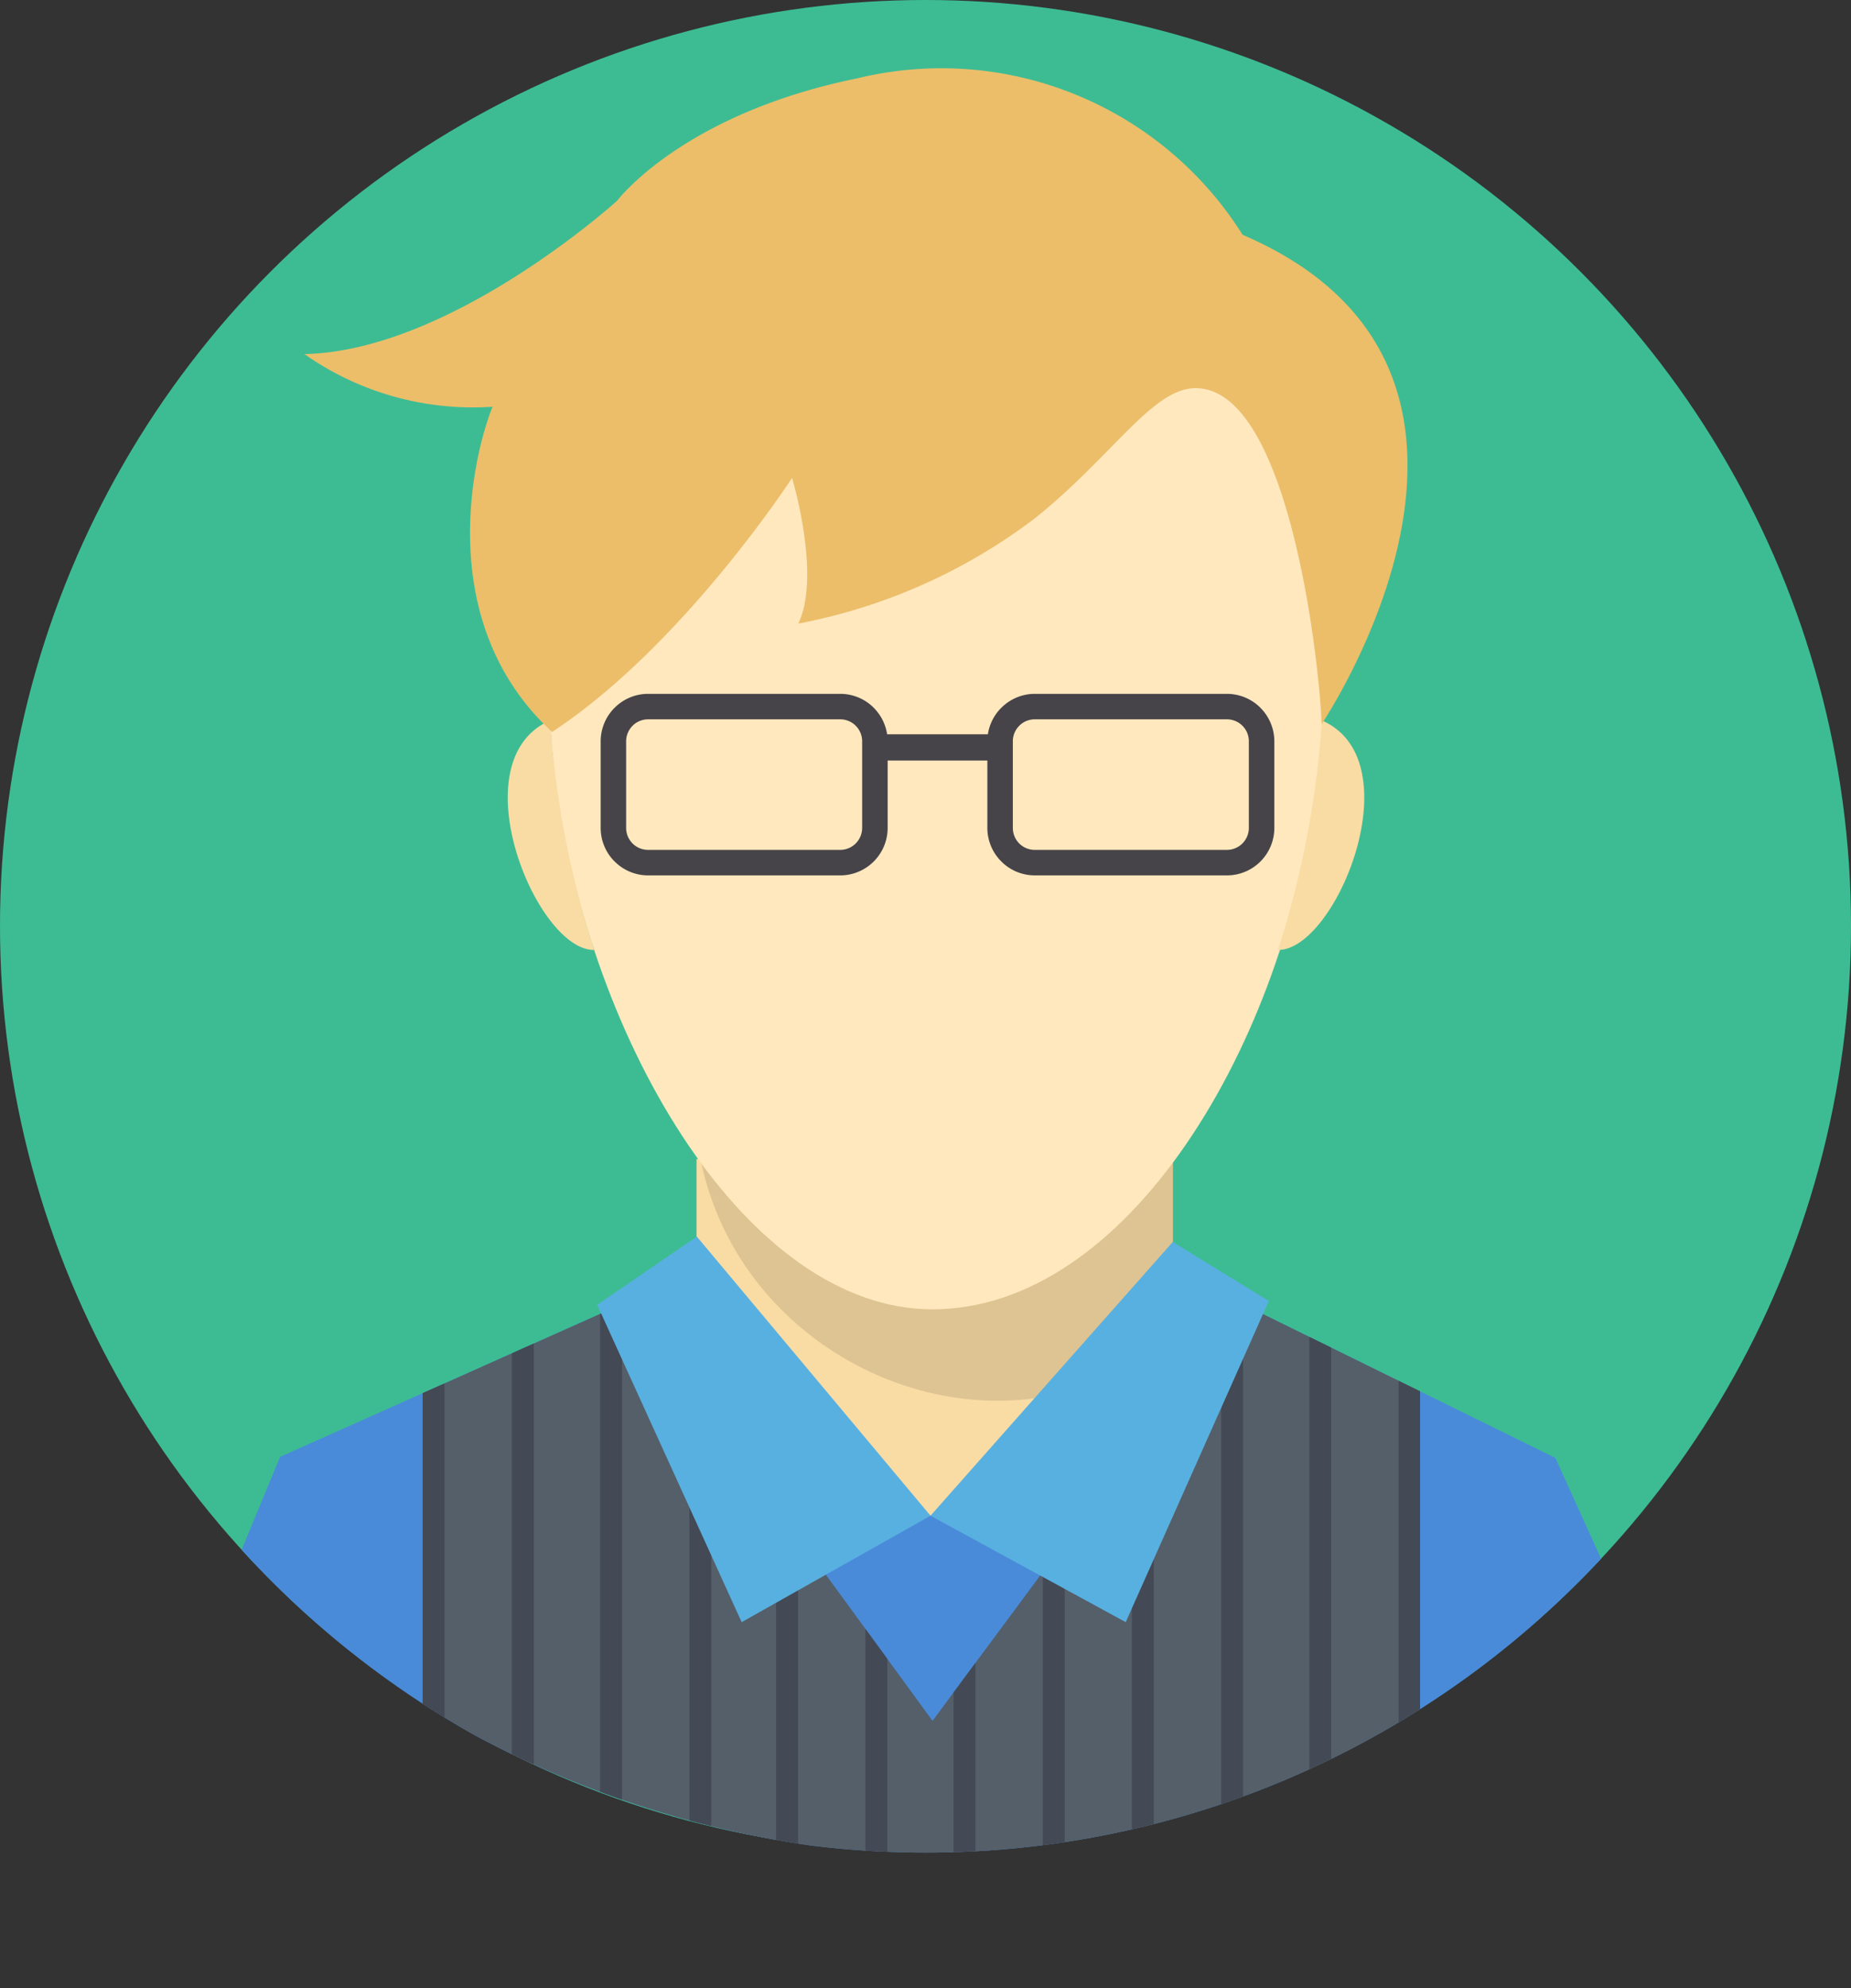 <svg xmlns="http://www.w3.org/2000/svg" viewBox="0 0 61.8 66.358" id="avatar"><rect x="0" y="0" width="61.8" height="66.358" fill="#333333" stroke="none"/><defs><clipPath id="clip-path"><path fill="none" d="M53.456 52.022A30.766 30.766 0 0 1 30.9 61.829a31.163 31.163 0 0 1-3.833-.237 34.01 34.01 0 0 1-11.15-3.644 31.007 31.007 0 0 1-7.849-6.225l1.282-3.1 13.91-6.212c.625 3.723 7.806 8.175 7.806 8.175s7.213-3.412 8.087-8.211l12.777 6.281z" clip-rule="evenodd"></path></clipPath><clipPath id="clip-path-2"><path fill="none" d="M14.112 46.496l6.814-3.042 10.209 13.978 10.328-13.938 5.949 2.831v20.033h-33.3V46.496z" clip-rule="evenodd"></path></clipPath></defs><g id="Layer_2"><g id="_&#xCE;&#xD3;&#xC8;_1"><circle cx="30.9" cy="30.9" r="30.9" fill="#3dbc93"></circle><path fill="#f9dca4" fill-rule="evenodd" d="M23.255 38.68l15.907.121v12.918l-15.907-.121V38.68z"></path><path fill-rule="evenodd" d="M39.165 38.778v3.58a7.783 7.783 0 0 1-.098 1.18 6.527 6.527 0 0 1-.395 1.405c-5.374 4.164-13.939.748-15.306-6.365z" opacity=".11"></path><path fill="#ffe8be" fill-rule="evenodd" d="M31.129 8.432c21.281 0 12.987 35.266 0 35.266-12.266 0-21.281-35.266 0-35.266z"></path><path fill="#f9dca4" fill-rule="evenodd" d="M18.365 24.046c-3.07 1.339-.46 7.686 1.472 7.658a31.972 31.972 0 0 1-1.472-7.659zM44.135 24.046c3.07 1.339.465 7.686-1.466 7.657a31.978 31.978 0 0 0 1.466-7.657z"></path><path fill="#ecbe6a" fill-rule="evenodd" d="M44.123 24.17s7.96-11.785-2.636-16.334a11.881 11.881 0 0 0-12.87-5.22C22.775 3.805 20.604 6.7 20.604 6.7s-5.53 5.014-10.44 5.117a9.774 9.774 0 0 0 6.28 1.758c-.672 1.68-1.965 7.21 1.989 10.854 4.368-2.868 8.012-8.477 8.012-8.477s.982 3.257.207 4.86a18.879 18.879 0 0 0 7.922-3.531c2.542-2.036 3.893-4.297 5.31-4.326 3.256-.069 4.213 9.74 4.24 11.216z"></path><path fill="#498bd9" fill-rule="evenodd" d="M53.456 52.022A30.766 30.766 0 0 1 30.9 61.829a31.163 31.163 0 0 1-3.833-.237 34.01 34.01 0 0 1-11.15-3.644 31.007 31.007 0 0 1-7.849-6.225l1.282-3.1 13.91-6.212c.625 3.723 7.806 8.175 7.806 8.175s7.213-3.412 8.087-8.211l12.777 6.281z"></path><g clip-path="url(#clip-path)"><path fill="#545f69" fill-rule="evenodd" d="M14.112 46.496l6.814-3.042 10.209 13.978 10.328-13.938 5.949 2.831v20.033h-33.3V46.496z"></path><g clip-path="url(#clip-path-2)"><path fill="#434955" fill-rule="evenodd" d="M37.79 42.881h.732v21.382h-.732V42.881zm-14.775 0h.731v21.382h-.73V42.881zm-2.981 0h.731v21.382h-.731V42.881zm-2.944 0h.731v21.382h-.73V42.881zm-2.981 0h.731v21.382h-.731V42.881zm20.708 0h.731v21.382h-.731V42.881zm-2.981 0h.731v21.382h-.731V42.881zm-2.944 0h.731v21.382h-.731V42.881zm-2.981 0h.731v21.382h-.731V42.881zm20.785 0h.732v21.382h-.732V42.881zm-2.98 0h.73v21.382h-.73V42.881zm-2.944 0h.73v21.382h-.73z"></path></g></g><path fill="#58b0e0" fill-rule="evenodd" d="m23.265 41.27 7.802 9.316-6.305 3.553-4.823-10.591 3.326-2.278zM39.155 41.45l-8.088 9.136 6.518 3.553 4.777-10.719-3.207-1.97z"></path><path fill="#464449" fill-rule="evenodd" d="M21.637 23.157h6.416a1.58 1.58 0 0 1 1.119.464v.002a1.579 1.579 0 0 1 .464 1.117v2.893a1.585 1.585 0 0 1-1.583 1.583h-6.416a1.578 1.578 0 0 1-1.116-.465h-.002a1.58 1.58 0 0 1-.464-1.118V24.74a1.579 1.579 0 0 1 .464-1.117l.002-.002a1.578 1.578 0 0 1 1.116-.464zm6.416.85h-6.416a.735.735 0 0 0-.517.214l-.001.002a.735.735 0 0 0-.214.517v2.893a.73.73 0 0 0 .215.517.735.735 0 0 0 .517.215h6.416a.735.735 0 0 0 .732-.732V24.74a.734.734 0 0 0-.214-.518.731.731 0 0 0-.518-.215zM34.548 23.157h6.416a1.58 1.58 0 0 1 1.118.464v.002a1.579 1.579 0 0 1 .465 1.117v2.893a1.585 1.585 0 0 1-1.583 1.583h-6.416a1.58 1.58 0 0 1-1.117-.465l-.001-.002a1.58 1.58 0 0 1-.465-1.116V24.74a1.58 1.58 0 0 1 .465-1.117l.002-.001a1.58 1.58 0 0 1 1.116-.465zm6.416.85h-6.416a.73.73 0 0 0-.517.214l-.001.002a.729.729 0 0 0-.214.517v2.893a.73.73 0 0 0 .214.517l.001.001a.73.73 0 0 0 .517.214h6.416a.735.735 0 0 0 .732-.732V24.74a.734.734 0 0 0-.214-.518h-.001a.731.731 0 0 0-.517-.215z"></path><path fill="#464449" d="M29.415 24.506h3.845v.876h-3.845z"></path></g></g></svg>